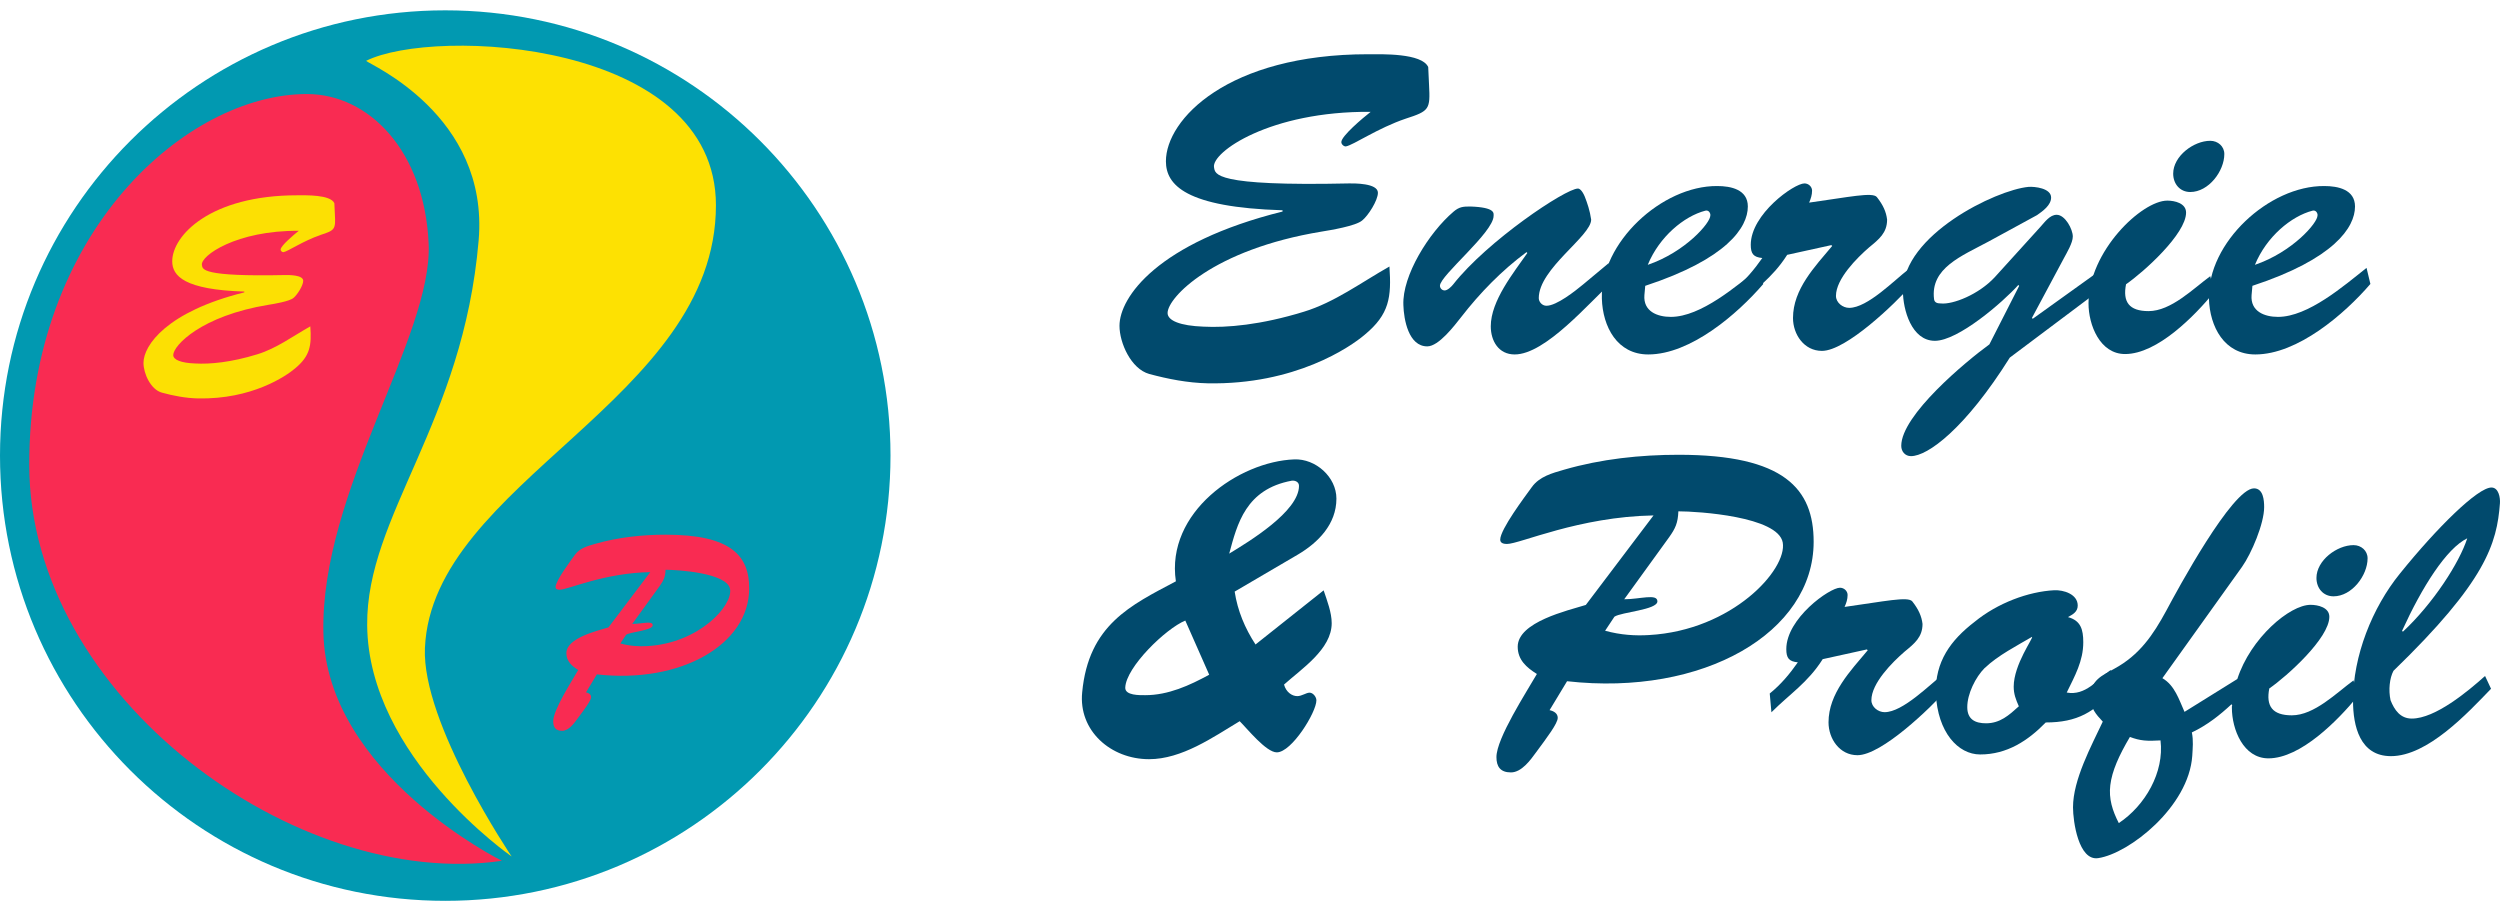 <?xml version="1.0" encoding="UTF-8"?> <svg xmlns="http://www.w3.org/2000/svg" width="200" height="73" viewBox="0 0 200 73" fill="none"><g clip-path="url(#clip0_1_65)"><g clip-path="url(#clip1_1_65)"><path d="M35.62 72.067C55.292 72.067 71.24 56.12 71.24 36.447C71.24 16.775 55.292 0.827 35.62 0.827C15.948 0.827 0 16.775 0 36.447C0 56.12 15.948 72.067 35.62 72.067Z" fill="#0199B1"></path><path d="M40.152 68.863C40.152 68.863 26.117 61.927 25.871 50.617C25.626 39.307 34.62 26.921 34.292 19.494C33.965 12.067 29.503 7.523 24.55 7.523C14.971 7.523 2.339 18.506 2.339 37.161C2.339 55.816 23.807 71.26 40.152 68.863Z" fill="#F92B52"></path><path d="M29.292 4.868C29.456 5.114 39.146 9.178 38.292 19.231C37.053 33.845 29.292 41.272 29.374 50.026C29.474 60.594 40.93 68.517 40.93 68.517C40.93 68.517 33.731 57.868 33.994 51.839C34.573 38.547 57.269 32.026 57.275 16.424C57.275 3.213 34.737 2.143 29.287 4.868H29.292Z" fill="#FDE102"></path><path d="M25.632 18.804C24.263 19.266 23.041 20.108 22.684 20.172C22.602 20.196 22.45 20.091 22.45 19.962C22.45 19.67 23.503 18.781 23.901 18.465C18.912 18.424 16.029 20.465 16.152 21.202C16.216 21.541 16.088 22.149 22.848 22.003C23.058 22.003 24.257 21.98 24.257 22.465C24.257 22.845 23.772 23.599 23.48 23.833C23.164 24.108 21.901 24.319 21.48 24.383C16.094 25.266 13.86 27.646 13.86 28.406C13.86 28.787 14.491 29.038 15.626 29.079C16.784 29.143 18.468 28.997 20.591 28.342C22.105 27.88 23.433 26.892 24.825 26.108C24.93 27.623 24.825 28.465 23.602 29.477C22.889 30.085 20.152 31.962 15.836 31.874C14.848 31.851 13.877 31.664 12.953 31.412C12.047 31.161 11.479 29.874 11.479 29.032C11.479 27.623 13.351 24.927 19.544 23.389V23.325C14.766 23.178 13.778 22.085 13.778 20.904C13.778 18.839 16.83 15.623 23.778 15.623C24.45 15.623 26.433 15.559 26.748 16.254L26.79 17.137C26.854 18.336 26.813 18.424 25.632 18.798V18.804Z" fill="#FCE003"></path><path d="M46.889 55.389C47.076 55.43 47.287 55.535 47.287 55.769C47.287 56.044 46.76 56.74 46.211 57.477C45.936 57.857 45.497 58.465 44.971 58.465C44.444 58.465 44.257 58.172 44.257 57.705C44.257 56.781 45.754 54.482 46.257 53.599C45.754 53.284 45.31 52.904 45.31 52.254C45.31 51.032 47.795 50.465 48.678 50.19L52.023 45.769C48.339 45.833 45.415 47.178 44.784 47.178C44.655 47.178 44.444 47.155 44.444 46.968C44.444 46.465 45.667 44.839 46 44.377C46.38 43.851 47.012 43.681 47.602 43.512C49.433 42.985 51.368 42.775 53.263 42.775C58.485 42.775 59.936 44.459 59.936 47.067C59.936 51.553 54.485 54.711 47.749 53.95L46.883 55.383L46.889 55.389ZM50.573 49.915C51.351 49.915 52.216 49.623 52.216 50.02C52.216 50.441 50.427 50.547 50.088 50.781L49.626 51.477C50.404 51.687 51.123 51.728 51.795 51.687C55.924 51.453 58.638 48.447 58.404 47.12C58.17 45.833 54.216 45.582 53.246 45.582C53.222 46.149 53.099 46.424 52.784 46.868L50.573 49.921V49.915Z" fill="#F92B52"></path></g><g clip-path="url(#clip2_1_65)"><path d="M112.455 9.493C110.241 10.24 108.263 11.608 107.684 11.709C107.55 11.743 107.307 11.575 107.307 11.365C107.307 10.886 109.009 9.451 109.655 8.947C101.581 8.88 96.912 12.188 97.121 13.38C97.222 13.925 97.021 14.916 107.953 14.673C108.296 14.673 110.233 14.639 110.233 15.42C110.233 16.033 109.453 17.258 108.976 17.636C108.464 18.081 106.419 18.417 105.739 18.526C97.021 19.961 93.407 23.815 93.407 25.04C93.407 25.653 94.43 26.064 96.266 26.131C98.136 26.232 100.869 25.997 104.306 24.939C106.762 24.192 108.908 22.589 111.155 21.321C111.323 23.781 111.155 25.141 109.177 26.778C108.02 27.768 103.593 30.799 96.61 30.665C95.009 30.631 93.441 30.32 91.94 29.918C90.473 29.506 89.559 27.424 89.559 26.064C89.559 23.781 92.594 19.416 102.604 16.922V16.822C94.874 16.587 93.273 14.807 93.273 12.901C93.273 9.56 98.211 4.339 109.453 4.339C110.543 4.339 113.746 4.238 114.257 5.363L114.324 6.798C114.425 8.746 114.358 8.88 112.455 9.493Z" fill="#014A6D"></path><path d="M128.693 21.053L128.97 22.555C127.168 24.159 123.655 28.356 121.173 28.356C119.882 28.356 119.262 27.265 119.262 26.106C119.262 24.058 121.098 21.808 122.188 20.238L122.121 20.171C120.142 21.64 118.407 23.412 116.873 25.393C116.361 26.039 115.104 27.71 114.182 27.71C112.681 27.71 112.304 25.561 112.27 24.402C112.17 22.052 114.316 18.601 116.286 16.931C116.73 16.553 117.032 16.52 117.611 16.52C119.656 16.587 119.488 17.065 119.488 17.267C119.488 18.593 115.196 22.043 115.196 22.858C115.196 23.059 115.364 23.235 115.573 23.235C115.808 23.235 116.118 22.925 116.252 22.757C118.977 19.281 125.248 15.084 126.237 15.084C126.371 15.084 126.581 15.252 126.782 15.73C126.983 16.242 127.193 16.855 127.293 17.569C127.293 18.895 123.102 21.489 123.102 23.848C123.102 24.159 123.378 24.461 123.714 24.461C124.535 24.461 126.028 23.269 126.648 22.757L128.693 21.053Z" fill="#014A6D"></path><path d="M141.059 22.723C138.98 25.141 135.233 28.356 131.862 28.356C129.373 28.356 128.216 26.14 128.149 23.89C128.014 19.424 132.952 14.849 137.379 14.883C138.469 14.883 139.827 15.159 139.827 16.52C139.827 18.19 138.158 20.717 131.619 22.866L131.552 23.613C131.452 24.906 132.575 25.351 133.665 25.351C136.079 25.351 138.946 22.858 140.749 21.43L141.059 22.723ZM136.834 17.233C136.834 16.998 136.666 16.788 136.423 16.855C134.721 17.3 132.743 18.937 131.821 21.187C134.822 20.163 136.859 17.812 136.825 17.233H136.834Z" fill="#014A6D"></path><path d="M142.962 20.406C141.772 22.278 140.338 23.168 138.871 24.637L138.737 23.135C139.626 22.421 140.338 21.565 140.984 20.641C140.271 20.574 140.061 20.297 140.061 19.584C140.061 17.124 143.532 14.673 144.354 14.673C144.698 14.673 144.966 14.95 144.966 15.252C144.966 15.596 144.865 15.898 144.731 16.209C147.934 15.764 149.803 15.353 150.147 15.764C150.658 16.41 150.893 16.956 150.968 17.569C150.968 18.627 150.323 19.139 149.535 19.785C148.546 20.641 146.877 22.312 146.877 23.672C146.877 24.218 147.422 24.629 147.934 24.629C149.401 24.629 151.547 22.413 152.67 21.556L152.905 22.816C151.614 24.285 147.69 28.071 145.754 28.071C144.32 28.071 143.44 26.744 143.44 25.443C143.44 23.126 145.209 21.313 146.575 19.676L146.508 19.609L142.962 20.39V20.406Z" fill="#014A6D"></path><path d="M161.532 22.866L161.465 22.799C160.241 24.167 156.661 27.265 154.791 27.265C152.922 27.265 152.234 24.772 152.234 23.277C152.234 18.811 159.662 15.193 162.286 14.95C162.764 14.916 164.089 15.05 164.089 15.806C164.089 16.419 163.41 16.897 162.965 17.208L159.084 19.323C156.937 20.482 154.414 21.439 154.724 23.932C154.758 24.201 154.967 24.276 155.269 24.276C156.225 24.377 158.304 23.563 159.595 22.161L163.242 18.14C163.586 17.762 163.988 17.183 164.533 17.183C165.212 17.183 165.824 18.341 165.824 18.92C165.824 19.433 165.346 20.213 165.111 20.658L162.554 25.435L162.621 25.502L167.802 21.783L167.97 23.218L160.785 28.608C157.206 34.308 154.213 36.491 152.88 36.491C152.402 36.491 152.1 36.113 152.1 35.668C152.1 33.208 157.281 28.91 159.151 27.55L161.532 22.874V22.866Z" fill="#014A6D"></path><path d="M177.125 23.378C175.591 25.25 172.598 28.323 170.007 28.323C167.995 28.323 167.081 26.006 167.081 24.268C167.081 20.104 171.34 16.049 173.386 16.049C173.964 16.049 174.886 16.251 174.886 17.006C174.886 18.71 171.516 21.749 170.083 22.74C169.806 24.142 170.317 24.889 171.885 24.889C173.688 24.889 175.465 23.084 176.823 22.094L177.133 23.386L177.125 23.378ZM173.855 13.892C173.855 12.49 175.49 11.264 176.823 11.264C177.435 11.264 177.946 11.709 177.946 12.322C177.946 13.69 176.689 15.361 175.222 15.361C174.4 15.361 173.855 14.715 173.855 13.892Z" fill="#014A6D"></path><path d="M189.625 22.723C187.546 25.141 183.798 28.356 180.428 28.356C177.938 28.356 176.781 26.14 176.714 23.89C176.58 19.424 181.518 14.849 185.944 14.883C187.034 14.883 188.401 15.159 188.401 16.52C188.401 18.19 186.732 20.717 180.193 22.866L180.126 23.613C180.026 24.906 181.149 25.351 182.239 25.351C184.653 25.351 187.52 22.858 189.323 21.43L189.633 22.723H189.625ZM185.408 17.233C185.408 16.998 185.24 16.788 184.997 16.855C183.295 17.3 181.317 18.937 180.394 21.187C183.396 20.163 185.433 17.812 185.399 17.233H185.408Z" fill="#014A6D"></path><path d="M98.773 47.328C99.008 48.865 99.594 50.258 100.441 51.559L105.891 47.228C106.167 48.05 106.536 48.999 106.536 49.855C106.536 51.937 104.122 53.507 102.722 54.766C102.889 55.379 103.367 55.69 103.778 55.69C104.155 55.69 104.49 55.413 104.767 55.413C105.044 55.413 105.312 55.757 105.312 56.026C105.312 56.983 103.334 60.189 102.143 60.189C101.288 60.189 99.762 58.275 99.175 57.696C97.029 58.989 94.539 60.735 91.924 60.735C88.855 60.735 86.265 58.452 86.575 55.379C87.086 49.99 90.457 48.42 94.07 46.506C93.248 40.982 99.108 36.919 103.543 36.751C105.245 36.684 106.913 38.153 106.913 39.891C106.913 41.939 105.446 43.408 103.845 44.357L98.773 47.328ZM94.824 49.645C93.257 50.292 90.088 53.364 90.021 55.001C89.987 55.648 91.177 55.614 91.622 55.614C93.458 55.614 95.168 54.834 96.736 53.977L94.824 49.645ZM103.92 38.867C103.92 38.556 103.61 38.422 103.342 38.455C99.662 39.135 98.983 41.897 98.337 44.29C99.905 43.333 103.92 40.915 103.92 38.867Z" fill="#014A6D"></path><path d="M123.974 56.815C124.284 56.882 124.619 57.058 124.619 57.427C124.619 57.872 123.764 58.997 122.884 60.189C122.44 60.802 121.727 61.793 120.872 61.793C120.017 61.793 119.715 61.314 119.715 60.567C119.715 59.064 122.129 55.346 122.951 53.918C122.129 53.406 121.417 52.794 121.417 51.736C121.417 49.755 125.432 48.84 126.866 48.395L132.282 41.234C126.321 41.335 121.584 43.517 120.562 43.517C120.36 43.517 120.017 43.484 120.017 43.173C120.017 42.35 121.995 39.731 122.54 38.976C123.152 38.119 124.175 37.851 125.131 37.574C128.098 36.717 131.225 36.382 134.294 36.382C142.744 36.382 145.092 39.11 145.092 43.341C145.092 50.602 136.272 55.723 125.365 54.498L123.965 56.815H123.974ZM129.934 47.941C131.192 47.941 132.592 47.463 132.592 48.109C132.592 48.789 129.7 48.965 129.155 49.335L128.409 50.46C129.666 50.804 130.831 50.871 131.921 50.804C138.595 50.426 142.996 45.549 142.619 43.4C142.241 41.318 135.836 40.906 134.269 40.906C134.235 41.83 134.034 42.275 133.523 42.988L129.943 47.933L129.934 47.941Z" fill="#014A6D"></path><path d="M145.804 52.752C144.614 54.624 143.18 55.513 141.713 56.983L141.579 55.48C142.468 54.766 143.18 53.91 143.826 52.987C143.113 52.919 142.904 52.642 142.904 51.929C142.904 49.469 146.374 47.018 147.196 47.018C147.54 47.018 147.808 47.295 147.808 47.597C147.808 47.941 147.707 48.243 147.565 48.554C150.767 48.109 152.637 47.698 152.981 48.109C153.492 48.756 153.727 49.301 153.802 49.914C153.802 50.972 153.157 51.484 152.369 52.13C151.379 52.987 149.711 54.657 149.711 56.017C149.711 56.563 150.256 56.974 150.767 56.974C152.234 56.974 154.381 54.758 155.504 53.902L155.747 55.161C154.456 56.63 150.533 60.416 148.596 60.416C147.162 60.416 146.282 59.09 146.282 57.788C146.282 55.471 148.051 53.658 149.418 52.021L149.351 51.954L145.804 52.735V52.752Z" fill="#014A6D"></path><path d="M169.177 55.035C167.643 56.983 166.143 57.797 163.661 57.797C162.228 59.266 160.559 60.357 158.413 60.357C156.644 60.357 155.009 58.586 154.867 55.48C154.8 52.919 156.057 51.215 157.969 49.746C159.805 48.243 162.261 47.328 164.34 47.219C165.086 47.186 166.218 47.53 166.218 48.445C166.218 48.957 165.807 49.158 165.438 49.368C166.461 49.645 166.662 50.359 166.662 51.383C166.662 52.886 165.983 54.078 165.338 55.404C166.838 55.681 167.794 54.38 168.851 53.599L169.194 55.035H169.177ZM158.782 53.431C158.036 54.179 157.382 55.513 157.382 56.571C157.382 57.562 158.027 57.864 158.883 57.864C160.006 57.864 160.719 57.218 161.507 56.504C161.263 55.958 161.096 55.513 161.096 54.934C161.096 53.163 162.697 51.014 162.563 50.947C161.406 51.627 159.805 52.449 158.782 53.44V53.431Z" fill="#014A6D"></path><path d="M184.846 48.386C185.425 48.386 186.347 48.588 186.347 49.343C186.347 51.047 182.977 54.086 181.543 55.077C181.267 56.479 181.778 57.226 183.346 57.226C185.148 57.226 186.925 55.421 188.284 54.431L188.594 55.723C187.06 57.595 184.067 60.668 181.476 60.668C179.464 60.668 178.55 58.351 178.55 56.613C178.55 56.512 178.55 56.445 178.584 56.412L178.517 56.344C177.595 57.201 176.572 58.015 175.348 58.594C175.482 59.241 175.415 59.854 175.381 60.466C175.105 64.529 170.343 68.282 167.853 68.651C166.285 68.886 165.841 65.713 165.841 64.588C165.841 62.372 167.308 59.677 168.222 57.73C167.677 57.15 167.233 56.638 167.233 55.782C167.233 54.422 168.155 54.044 169.144 53.499C171.156 52.407 172.246 50.804 173.302 48.856C174.191 47.186 178.584 39.068 180.319 39.068C181.065 39.068 181.132 40.025 181.132 40.571C181.132 41.897 180.11 44.29 179.363 45.347L172.992 54.254C173.981 54.834 174.317 55.958 174.761 56.949L178.986 54.321C180.043 51.047 183.178 48.386 184.846 48.386ZM172.85 59.232C171.76 59.3 171.215 59.266 170.393 58.955C169.504 60.458 168.96 61.684 168.825 62.809C168.691 63.9 168.993 64.857 169.504 65.847C171.617 64.445 173.151 61.784 172.841 59.232H172.85ZM185.316 46.237C185.316 44.835 186.951 43.61 188.284 43.61C188.896 43.61 189.407 44.054 189.407 44.667C189.407 46.036 188.149 47.706 186.682 47.706C185.861 47.706 185.316 47.06 185.316 46.237Z" fill="#014A6D"></path><path d="M199.283 55.102C197.405 57.05 194.211 60.492 191.276 60.492C188.786 60.492 188.242 58.074 188.242 56.059C188.242 52.474 189.776 48.621 191.989 45.893C194.99 42.174 198.226 39.001 199.316 39.001C199.895 39.001 200.029 39.824 199.995 40.26C199.752 43.5 198.872 46.506 191.478 53.666C191.167 54.246 191.067 55.203 191.243 56.017C191.553 56.798 192.023 57.486 192.945 57.486C194.823 57.486 197.438 55.303 198.805 54.078L199.283 55.102ZM192.232 50.535C194.647 48.285 196.759 45.011 197.38 43.064C195.711 43.878 193.766 46.951 192.165 50.468L192.232 50.535Z" fill="#014A6D"></path></g></g><defs><clipPath id="clip0_1_65"><rect width="200" height="71.345" fill="white" transform="translate(0 0.827)"></rect></clipPath><clipPath id="clip1_1_65"><rect width="71.345" height="71.345" fill="white" transform="translate(0 0.827)"></rect></clipPath><clipPath id="clip2_1_65"><rect width="113.45" height="64.328" fill="white" transform="translate(86.55 4.336)"></rect></clipPath></defs></svg> 